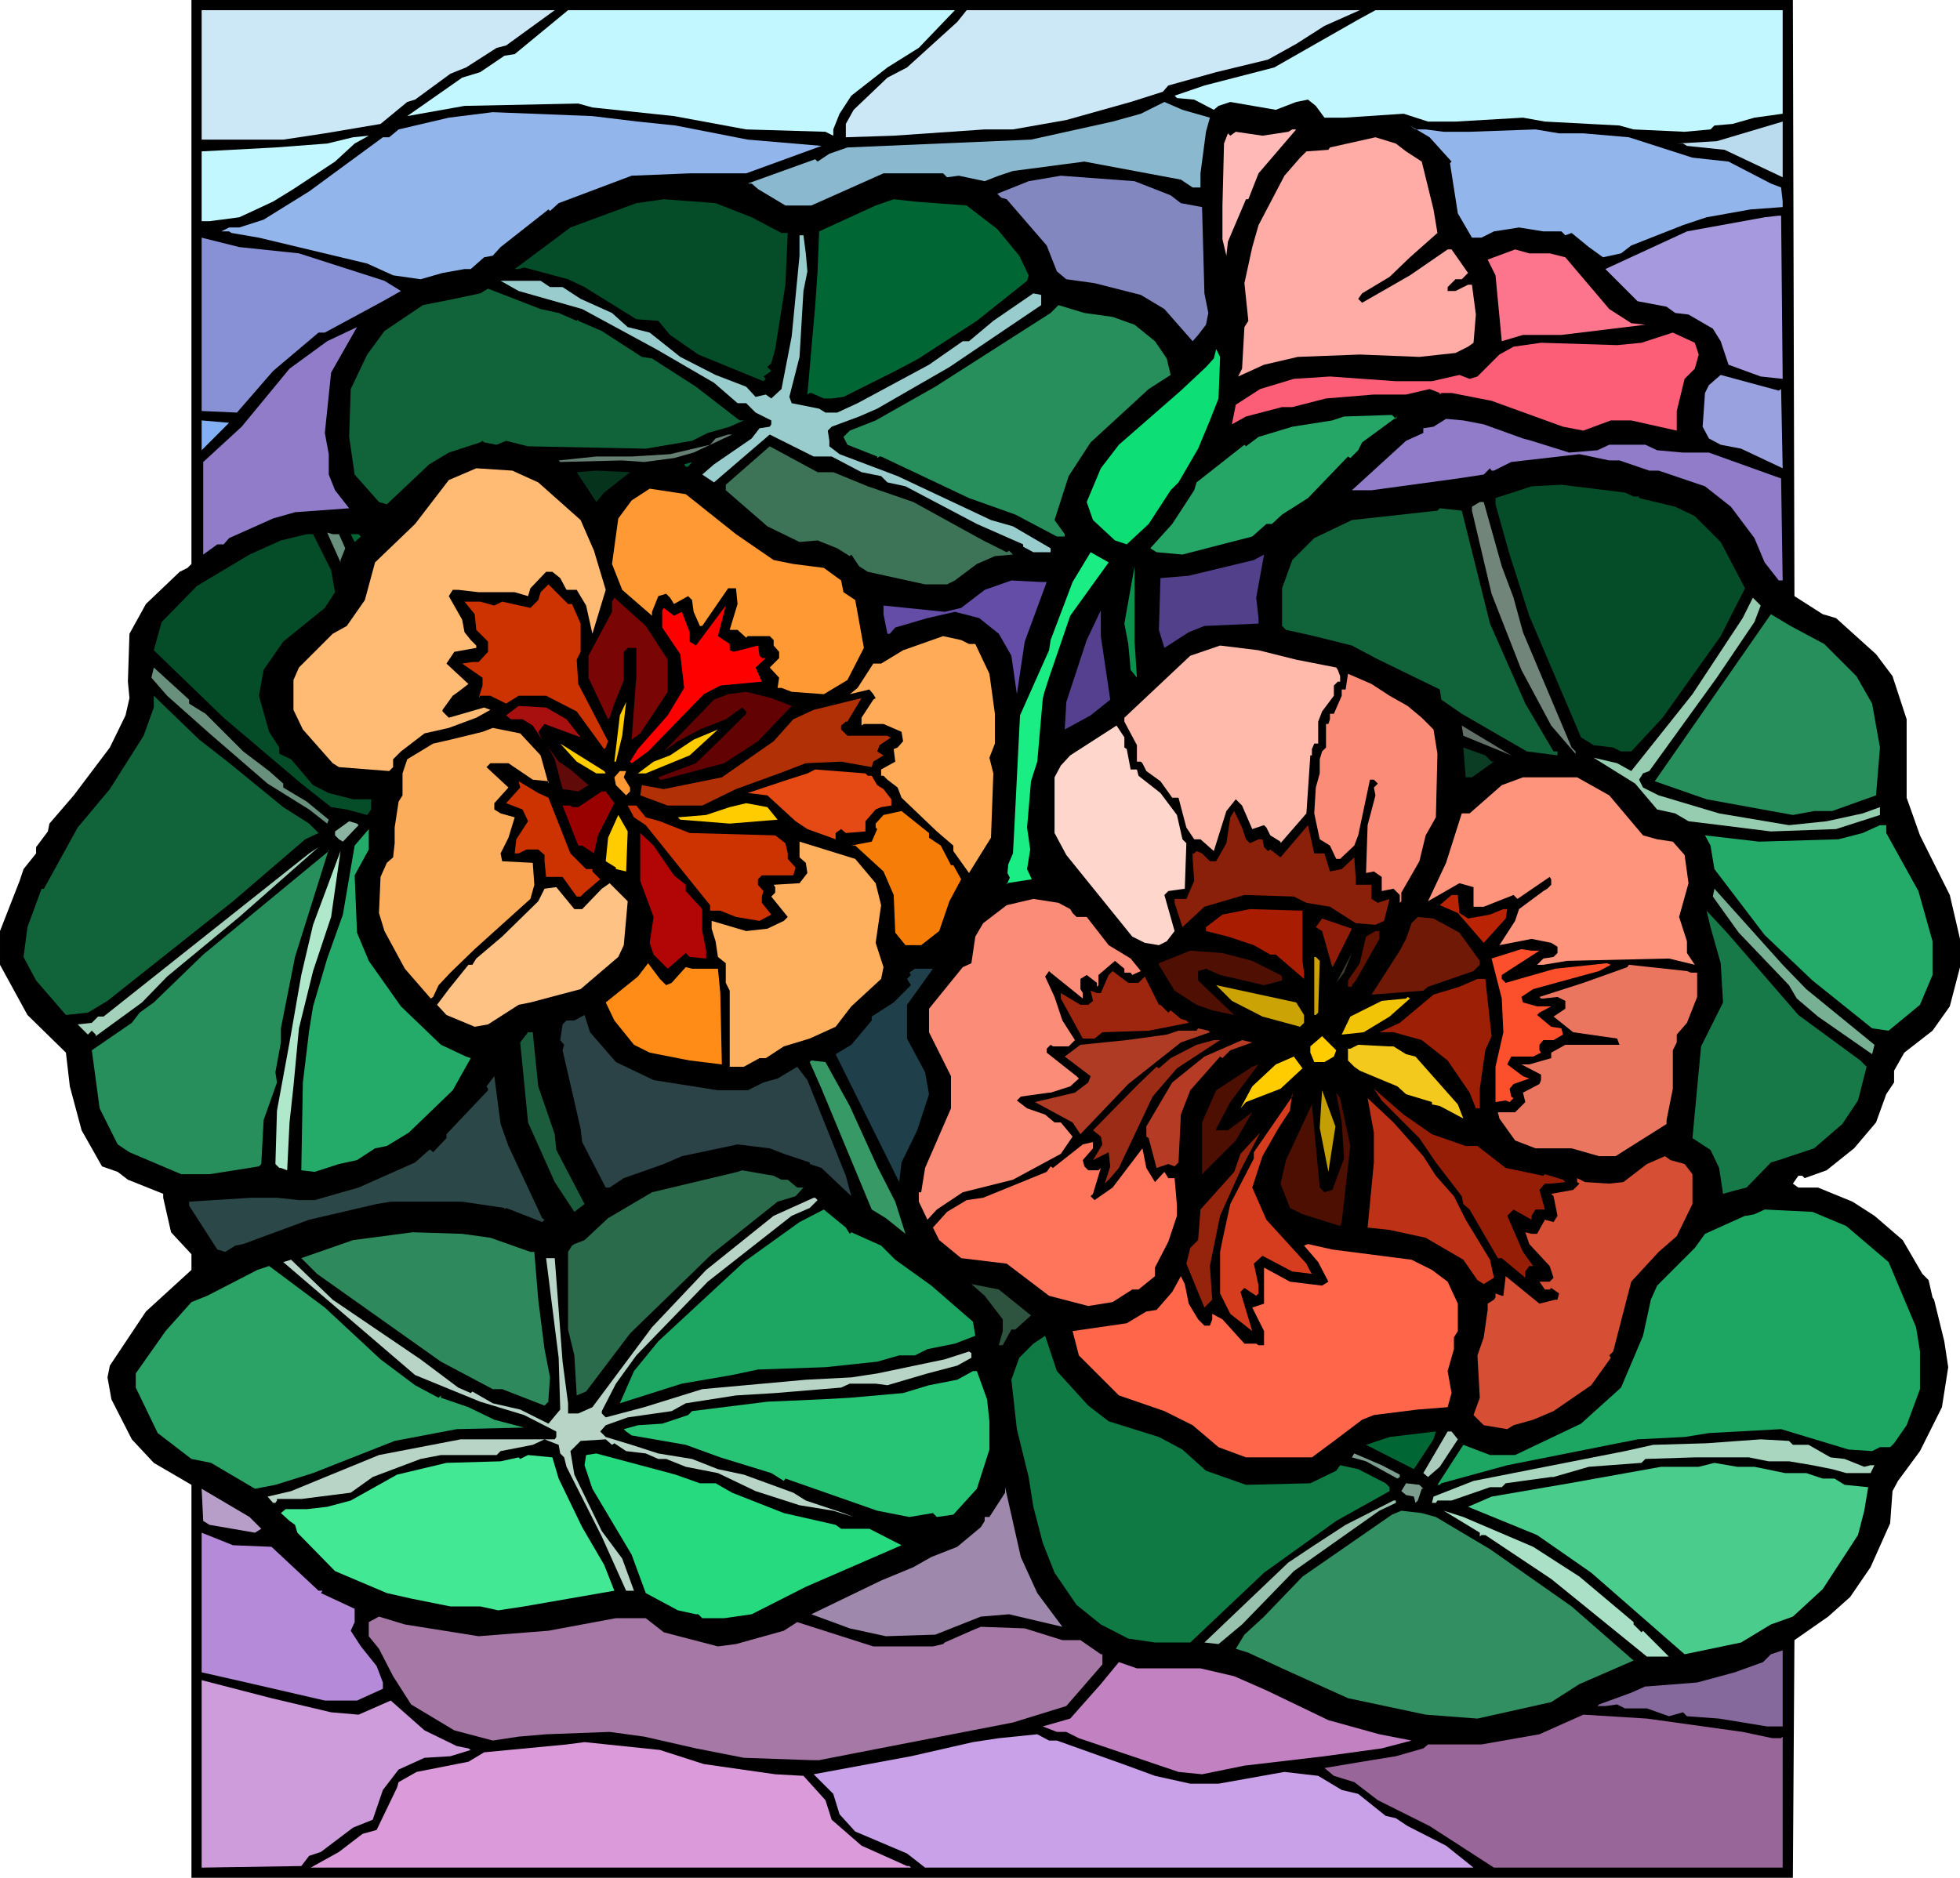 <svg xmlns="http://www.w3.org/2000/svg" fill-rule="evenodd" height="765.6" preserveAspectRatio="none" stroke-linecap="round" viewBox="0 0 2498 2394" width="8.322in"><style>.pen1{stroke:none}.brush2{fill:#cce8f7}.brush3{fill:#c2f7ff}.brush5{fill:#92b5eb}.brush10{fill:#054c28}.brush11{fill:#063}.brush16{fill:#11633a}.brush17{fill:#268f5c}.brush18{fill:#917cc9}.brush28{fill:#f93}.brush30{fill:#698f7d}.brush31{fill:#19ed84}.brush35{fill:#c30}.brush42{fill:#fa8c78}.brush45{fill:#fc0}.brush74{fill:#cca305}.brush88{fill:#4c0f02}.brush109{fill:#7d9e8f}</style><path class="pen1" style="fill:#000" d="m2287 760 36 23 17 5 51 46 21 28 18 55v100l17 48 38 76 13 56v36l-13 50-22 31-36 28-13 23v15l-10 15-13 36-28 33-35 28-28 10-3-3h-5l-7 10 7 5h25l44 18 28 18 36 31 25 43 8 8 5 22 2 3 13 53 5 33-8 51-28 56-28 38-7 13-3 41-25 56-26 38-28 25-43 30-2 303H244v-501l-48-28-28-30-26-51-5-28 3-15 46-69 58-53v-20l-26-28-10-44v-5l-45-18-13-10-20-7-26-46-15-56-5-43-49-48-35-64v-43l25-64 5-15 16-20v-8l15-20 2-10 31-36 46-61 20-41 5-22-2-21 2-61 21-38 43-41 10-5 5-5V0h2041l2 760z"/><path class="pen1 brush2" d="m645 58-12 3-39 25-20 8-45 33-10 3-34 28-71 12-53 8H257V13h450l-62 45z"/><path class="pen1 brush3" d="m1171 61-40 25-46 36-15 23-8 20v8l-10-5-101-3-92-17-104-11-18-5-145 3-73 13 70-49 23-7 31-21 13-2 68-56h493l-46 48z"/><path class="pen1 brush2" d="m1688 33-36 23-36 20-66 16-61 17-7 8-41 13-82 23-68 12h-36l-116 8-61 2v-17l10-18 43-41 25-13 64-58 12-15h501l-45 20z"/><path class="pen1 brush3" d="m2272 145-36 5-28 8-23 2-5 5-33 3-65-3-18-5-95-5-28-5-86 5h-35l-31-10-76 5h-25l-11-15-10-8-15 3-26 10-58-10-15 5-6 5-25-13-22-2-3-3 38-13 89-23 107-61 22-12h519v132z"/><path class="pen1" style="fill:#8ab8cf" d="m1542 150-5 18-7 53v18h-10l-15-10-123-23-91 12-18 6-18 7-33-7-15 2-5-5h-76l-92 41h-33l-35-21-8-7h-5l86-31 3 3 15-10 23-8 234-10 104-23 36-10 30-15 23 10 35 10z"/><path class="pen1 brush5" d="m813 155 48 5 92 18 94 8-96 35h-72l-74 3-93 35-11 10-2-2-61 48-10 11-11 2-17 15h-8l-28 5-28 8-35-5-33-15-138-33-35-6-3-2h-10l10-5h13l31-10 58-36 94-69h8l12-10 64-15 56-7 127 5 58 7z"/><path class="pen1" style="fill:#badbed" d="m2198 191-48-5-5-3h-8l51-3 84-25v71l-74-35z"/><path class="pen1 brush5" d="m1817 165 23 3h33l84-3 30 5h31l58 5 81 26 46 5 54 28 13 5 2 18v7l-41 3-56 10-30 10-66 26-13 10-23 5-18-13-22-18-8 3-5-5h-23l-31-5-32 5-16 8h-12l-18-31-10-64 2-2-28-31-25-15 7 5h13z"/><path class="pen1" style="fill:#ffbab8" d="m1604 221-13 33h-3l-23 54-2 18-5-21v-43l2-79 5-13 3 3 7-5 34 5 33-5 5-3h5l-48 56z"/><path class="pen1 brush3" d="m427 206-53 35-26 16-43 20-38 5h-10v-89l94-5 66-5 33-8 20-2-18 10-25 23z"/><path class="pen1" style="fill:#ffaba6" d="m1792 193 20 13 15 61 5 30-35 31-26 25-35 21-5 7 5 5 61-35 48-33h5l21 30-8 8h-8l-10 10v5h10l16-8h5l5 38-3 36-7 5-16 8-46 5-76-3-79 3-43 10-33 15 5-10 3-53 5-8-5-48 10-46 8-28 33-63 20-23 8-8 28-2 2-3 58-13 26 8 13 10z"/><path class="pen1" style="fill:#8287bf" d="m1492 249 13 10 27 5 3 110 5 25-3 15-10 13-7 8-36-41-30-18-59-15-36-5-12-10-13-33-51-59-7-2-5-5 40-16 41-7 94 7 46 18z"/><path class="pen1 brush10" d="m958 277 38 20h8l-3 66-13 82-5 18-5 5 5 5-10 7 3 3-3 3-83-34-36-25-15-18-28-2-66-41-21-10-56-15-7 2h-5l71-53 84-31 35-5 66 5 46 18z"/><path class="pen1 brush11" d="m1232 262 39 30 28 34 12 25-2 7-64 51-71 46-3 2-30 16-66 33-15 2h-10l-16-7h-2l-3 2 10-114 3-43 2-51 72-33 23-8 27 3 66 5z"/><path class="pen1" style="fill:#a699de" d="m2272 483-28-3-41-15-10-30-10-16-31-18-17-2-11-8-37-7-41-41 104-48 99-18 18-2h3l2 208z"/><path class="pen1" style="fill:#9cc" d="m1027 323 2 23-5 25-5 84-13 51 3 8 35 7 8 5h15l26-12 91-49 43-30h8l31-26 51-35 10 2v13l-117 79-92 53-23 10-35 13-5 5 2 13v7l13 10 74 28 119 56 28 8 48 28v5h-22l-13-7v-3l-59-26-91-48-23-5-8-8-25-5-38-20h-23l-56-28-71 61-15-10 15-13 48-33 10-13 13-2 2-3v-5l-20-10-12-12h-11l-30-26-74-43-94-51-81-23-23-13h51l12 8h16l23 15 40 18 20 18 28 7 39 31 45 23 39 15 12 13 13-3 7 5 13-12 13-67 10-103v-26h5l3 23z"/><path class="pen1" style="fill:#8991d6" d="m381 323 109 35 21 13-23 13-74 40h-8l-58 49-46 53-45-2V303l48 12 76 8z"/><path class="pen1" style="fill:#fc758c" d="m1975 323 20 5 56 66 28 18 18 2-107 13h-49l-27 8-8-84-10-20 35-13 18 5h26z"/><path class="pen1 brush16" d="m712 399 23 10 2-2v2l30 13 51 33 13 2 56 36 53 41 3 2h5l-18 8-28 8-20 10-59 10-150-3-28-7-12 5-16-3-2-2-3 2-40 13-25 15-54 51-10-3-31-35-7-48 2-61 21-44 22-30 49-33 40-8 33-7 10-6 67 26 23 5z"/><path class="pen1 brush17" d="m1418 404 28 10 26 21 15 22 5 21-28 18-74 68-28 43-18 56 13 18v3h-10l-53-28-59-21-112-53h-2l-3 2v-2l-38-15-5-10 8-8 33-13 76-43 147-94 10-10 33 10 36 5z"/><path class="pen1 brush18" d="m414 552 5 27v26l8 20 18 23-69 5-28 8-56 25-7 8h-8l-18 13V589l49-45 61-74 48-35 38-18-33 58-8 77z"/><path class="pen1" style="fill:#fc5e77" d="m2165 452-5 18-13 13-10 41v25l-58-13h-26l-35 13-26-5-91-33-51-10h-13l-2 2v-2l-13-5-30 7h-41l-61 5-43 11h-13l-46 12-18 10 5-25 31-20 43-13 46-3 84 6h46l35-8 13 5 10-3 28-28 18-10 35-5 97 3 31-3 40-13 28 13 5 15z"/><path class="pen1" style="fill:#0dde75" d="m1553 508-11 28-15 36-25 43-10 10-28 43-28 26-15-5-28-26-8-23 18-43 23-30 79-69 32-30 10-11 3-12 5 10-2 53z"/><path class="pen1" style="fill:#99a1de" d="m2270 496 2 101-53-25-26-5-15-8-8-15 3-43 5-10 15-13 74 20 3-2z"/><path class="pen1" style="fill:#26a666" d="m1781 531-45 33-5 10-10 10-3-2-51 53-33 21-13 12h-7l-18 16-89 23-33-3-8-5 28-31 28-43 3-10 61-48 2 2 16-12 43-13 51-8 15-5 61-2 5 5 2-3z"/><path class="pen1 brush18" d="m1891 541 50 18 11 3 48 15 36-3 15-7h46l15 7 33 3h33l92 33 2 130h-5l-18-23-13-31-30-40-33-26-59-20h-12l-38-13h-13l-38-8-87 10-22 11h-3l-2-3-8 8-33 5-110 15h-25l69-63 22-10v-6l13-2 16-10 22 2 26 5z"/><path class="pen1" style="fill:#82b0f2" d="M257 574v-38l35 3-35 35z"/><path class="pen1" style="fill:#657f72" d="m884 577-25 7-38 5-28-2-79 2-2-2 48-5h45l49-3 51-12 7-8 16-5h5l-49 23z"/><path class="pen1" style="fill:#3d7357" d="m1062 602 44 18 58 20 89 49 30 15 3-2 5 5-23 2-23 10-28 21-10 5h-28l-73-16-11-7-10-15-2 2-16-10-25-10-23 2-41-20-53-46v-7l56-49 61 33h20z"/><path class="pen1 brush11" d="m874 595-2-3 10-3-5 6h-3z"/><path class="pen1" style="fill:#ffba73" d="m686 615 54 48 17 39 15 50-17 56-8-36-12-20h-13l-8-15-10-8h-8l-20 21-3 10-17-5h-46l-26-3h-7l-5 8 17 30 3 16 8 10 7 7v3l-28 5-10 15 28 26-13 10-7 5-13 18v2l8 8 45-13 8 3-18 10-35 13-31 7-30 23-10 10v10l-5 5-64-5-8-5-38-43-12-25v-38l7-16 43-43 18-10 23-33 13-48 51-49 43-56 35-15 46 3 33 15z"/><path class="pen1" style="fill:#05331c" d="m770 628-10 12-25-38 25-2 43 2-33 26z"/><path class="pen1 brush10" d="M2082 633h7v2l46 11 25 12 33 33 31 59-31 61-74 104-40 43h-13l-10-5-25-3-16-10-66-155-25-78-18-64v-8l46-15 38-2 81 10 11 5z"/><path class="pen1 brush28" d="m938 681 48 33 25 5 39 5 22 16 3 15 15 10 11 61-21 41-30 18-41-3-13-5h-5l2-13-12-13 12-12v-8l-7-8v-7l-5-5h-28l-2 2-11-10h-10l10-33-2-20h-10l-33 48h-3l-8-18-2-15-5-5-18 10-5-8-5-5-10 3-8 20v5l-38-33-13-33 8-58 17-23 23-15 46 7 64 51z"/><path class="pen1" style="fill:#71857b" d="m1914 722 15 40 12 44 62 147 5 5v3l-31-36-38-71-38-97-25-106v-5l10-6h5l23 82z"/><path class="pen1 brush16" d="m1899 795 45 102 36 61h5v5l-39-5-83-48-26-18-2-13-82-40-30-16-48-12-36-8-5-5v-48l13-36 28-28 48-23 109-12 3-3 28 3 36 144z"/><path class="pen1 brush30" d="m432 681 8 18-6 15v3l-17-38 7 2h8z"/><path class="pen1 brush10" d="m422 727 5 28-13 20-53 43-25 36-6 33 13 46 13 20v8l15 7 28 33 20 10 31 8h23v13l-5 7-26-7-20-3-38-30-99-84-89-86 10-36 5-5 40-41 67-40 40-18 33-8h8l23 46z"/><path class="pen1 brush11" d="m460 684-8 7-5-10h10l3 3z"/><path class="pen1 brush31" d="m1364 785-27 79-10 31 12-79 28-74 23-38 23 13-49 68z"/><path class="pen1" style="fill:#52408a" d="M1604 788v7l-69 3-20 8-31 20-7-23 2-66 36-3 83-20 13-7-10 55 3 26z"/><path class="pen1" style="fill:#0c914f" d="m1446 818 3 46-8-10-3-33-5-26 8-45 5-28v96z"/><path class="pen1" style="fill:#644da6" d="m1334 742-28 76-10 67-7-49-16-28-25-20-31-8-35 8-41 12-7 8h-3l-5-25v-11l78 8 21-5 30-23 34-12 38 2h7z"/><path class="pen1 brush35" d="m729 770 11 25v36l-5 10 2 31 38 73-3 8-2 2-35-48-39-20h-35l-16 10-20-10h-13l-2 3 5-16v-10l-26-18 13-2h8l12-13v-13l-15-15-2-20-13-16h20l18 5 10-5 36 8 10-10 3-10 10-10 25 25h5z"/><path class="pen1" style="fill:#7a0505" d="M851 841v41l-35 53-11 8 6-81v-36h-11l-5 5v36l-12 30-6 18-2 2-25-53v-28l30-56v-13l3-5 40 36 28 43z"/><path class="pen1" style="fill:#96ccb0" d="m2236 793-48 71-86 119-8 3-5 8 5 10 20 10 77 23 89 15 48-5 46-10 22-8v10l-56 18-83 3-64-8-41-5-17-10-23-5-28-33-53-33 30 7 18 10 78-98 64-97 13-26 10 10-8 21z"/><path class="pen1" style="fill:red" d="M930 821v8l5 2 31-8 2 13 3 3h5l-13 12 8 18-53 5-21 11-71 73-18 13-3 2-2-2 10-16 38-43 21-35-5-43-23-34v-22l2-3 13 10 10-5 10 26v12l8 5 38-51-10 39 15 10z"/><path class="pen1" style="fill:#54408f" d="m1415 892-25 20-33 18 2-35 26-79 18-38v33l12 81z"/><path class="pen1 brush17" d="m2325 821 41 41 20 35 10 56-5 61-56 20h-23l-27 5-110-20-66-23 148-213 25 15 43 23z"/><path class="pen1" style="fill:#ffab57" d="M1235 821h8l18 38 7 51v38l-7 18 5 20-3 82-28 45-20-28v-7l-21-18-45-43-5-13-13-10-5-5h-3v-8l18-10-2-16 5-2 7-8-2-12-23-10h-25l-3 2v-10l15-23 3-2-3-5-5-6-25 6 10-8 20-31h10l28-17 51-18 23 5 10 5z"/><path class="pen1" style="fill:#ffbaab" d="m1652 841 51 10 2 3 3 8v7h-3l-5 5v13l-15 20-5 13v28h-5l-3 7v8h-2l-5 74-33 38v-2l-13-8-5-10-3-3-15 5-13-30-8-8-12 15-16 51-17-15h-8l-10-15-10-38h-8l-15-21-18-13-5-10-2-2h-5v-21l-16-30v-5l84-79 38-13 49 6 48 12z"/><path class="pen1 brush30" d="m241 897 8 5 13 8 15 15 33 33 33 25 18 16v5l30 18 28 23-2 5-23-18-53-33-74-64-54-48-20-23 3-13 45 41v5z"/><path class="pen1 brush42" d="m1771 887 23 13 18 15 15 15 5 31-2 81-13 23-8 33-23 40v11l-2 2v-10l-8-8-15 3v-18l-10-7-10 2 2-61 10-38-2-10 5-5-5-5h-5l-15 71-5 13-18 17h-5l-8-17-13-8-7-33 2-33 5-18v-18l3-10 5-5v-30h3l2-6v-7h5l10-23v-8h5l3-20 30 13 23 15z"/><path class="pen1" style="fill:#630202" d="m1009 900-43 45-43 28-79 21h-3l-2-3 48-18 31-30 33-33v-3l-5-5-21 15-33 13-28 15-18 13 64-66 18-7 23-3 32 8 26 10z"/><path class="pen1 brush16" d="m290 971 71 58 33 21 12 12-17 8-92 79-160 127-25 15-28 3-38-44-16-30 5-38 18-49h3l43-78 41-49 43-68 13-36v-15l58 56 36 28z"/><path class="pen1" style="fill:#b23005" d="m1078 920-6 5v5l8 8h51l3 2h2l-15 10-3 8 8 5-13 8-2 7-39-7-45 2-34 13-55 20-43 21h-44l-35-13 2-13 28 5 74-15 66-46 25-28 26-12 61-15-18 30h-2z"/><path class="pen1 brush45" d="M785 971h-2l7-59 8-17-5 43-8 33z"/><path class="pen1" style="fill:#a80f0f" d="m722 917 18 23-46-17-8 10 5 10-12-18-13-8h-15l-6-5 16-12 35 2 26 15z"/><path class="pen1" style="fill:#ffd6cc" d="m1433 953 3 2 5 26h8l2 8 28 22 21 28 7 31 5 5-2 58-21 3-5 5 13 46-10 13-10 5-18-3-16-8-84-104-15-28v-71l8-15 12-13 59-38 10 15v13z"/><path class="pen1" style="fill:#637068" d="m1865 938-2-13 63 38-61-25z"/><path class="pen1" style="fill:#fcad5b" d="m689 963 10 36v-3l-20-2-31-21h-23l-5 5 28 26-18 20v8l8 5 18 5-8 26-10 20 2 10 39 2 2 28-5 18-20 18-51 46-31 30-15 16-7 15-3 2-33-38-26-48-7-23 2-46 8-18 8-7 2-18v-20l5-33 5-8v-28l6-18 33-20 22-5 41-10 13-5 35 7 26 28z"/><path class="pen1 brush45" d="M823 986h-10l20-15 21-8 30-20 31-13-36 33-56 23zm-51 0h-12l-25-15-21-23 56 35 2 3z"/><path class="pen1 brush31" d="m1329 891-7 80-8 25-5 59 4 28-4 25 6 13-32 5v2l4-9-3-6 1-11 6-14 2-37 7-139 37-83-2 33-6 29z"/><path class="pen1" style="fill:#610a0a" d="m727 981 23 20-13 8-20-3-10-38-8-15 13 18 15 10z"/><path class="pen1" style="fill:#0a3d23" d="M1901 971h3l-28 20h-8l-3-38 28 10 8 8z"/><path class="pen1" style="fill:#e54914" d="M1106 989h5l7 12 8 5 10 13v8l-13 2-7 3-13 15v13l-25 2-6-5-7 5v8l-36-13-15-10-36-33-25-3 51-17 25-8 10-5 64 5 3 3z"/><path class="pen1 brush28" d="m795 991 8 13v5l-5 5-13-13-2-10 7-8h8l-3 8z"/><path class="pen1" style="fill:#ff947d" d="m2051 1014 43 51 18 5 20 3 15 17 5 36-12 43 10 31v15l10 15-33-8-130 3-30 5h-8l8-8 13-2 5-5v-8l-8-5-25-5-41 8 20-31 5-15 31-23 5-3 5-5v-7l-2-3-41 28-5-5-38 15h-13v-25l-18-5-40 23 23-49 20-63h10l41-36 27-10h69l41 23z"/><path class="pen1 brush35" d="m699 1017 28 71 20 20h8v3l10 10-20 17-5 5h-5l-18-25h-21l-2-20v-8l-8-7h-15l-10 5h-5l2-18 15-23-7-15-21-8 18-20-2-8 25 15 13 6z"/><path class="pen1" style="fill:#900" d="m783 1024-21 41-5 23-15-10h-5l-20-51h10l2 2h8l30-20h5l11 15z"/><path class="pen1 brush45" d="m991 1045-61 5-63-5-3-3 36-3 30-10 21-5 27 5 13 16z"/><path class="pen1 brush35" d="m823 1042 18 5 38 15 109 3 13 10 3 13v7l10 11-3 10h-40l-5 5v7l7 8-2 7v8l12 15-15 8-30-5-20-8h-13v-7l-21-26-61-76-15-10-8-15h11l12 15z"/><path class="pen1" style="fill:#f57d08" d="m1184 1068 15 10 13 25h3l10 18-15 28-13 38-23 18h-20l-13-16-2-48-13-30-36-33h-5l26-5 7-16-2-2v-5l10-11 23-5 35 28v6z"/><path class="pen1" style="fill:#8a1f0a" d="m1588 1070 5 5 11-5h5l2 10 5 5 3-2 13 10 35-41 8 36h13l7 23 15-3 16-15 2 28v7h20v18l8 5 15-5-7 28-11 5-25-2-33-21-30-5-16-8-63-2-51 15-28 26-10-31v-5h15l10-23-2-28v-7h2l3-3 7 3 10 10h8l13-23 5-33 5-8 10 21 5 15z"/><path class="pen1 brush45" d="m798 1111-13-3v-2l-13-8 3-30 13-29 12 21-2 51z"/><path class="pen1" style="fill:#8cb5a1" d="m457 1052-20 21-5-3-5-5v-5l18-13 10 3 2 2z"/><path class="pen1" d="m2404 1062 41 74 18 64v43l-16 38-40 33-21-3-76-61-61-58-64-84-5-30-7-13 69 8 101-3 31-8 22-10h8v10zm-1952 54 3 73 15 36 41 58 51 49 32 15 6 2-23 41-56 54-28 17-15 3-23 15-23 5-31 10-17-2 2-112 8-66 5-31 18-61 20-56 15-88 18-21v26l-18 33z" style="fill:#24ab69"/><path class="pen1" style="fill:#b20505" d="m859 1116 15 12v8l21 23v28l5 25v10l-21-2-5-5-23 20-18-18-5-15 5-33-17-46v-61l17 16 26 38z"/><path class="pen1" style="fill:#ffb05e" d="m1116 1126 7 28-7 48 10 31-3 15-38 35-20 26-33 15-33 10-23 15h-8l-20 11h-18v-97l-5-10v-25l-10-8-3-20-5-16v-10l44 13 27-3 21-10 5-5-21-26 5-5v-7l-2-3 33-2 10-13-2-13-8-7v-20l71 22 26 31z"/><path class="pen1" style="fill:#a3d1ba" d="m213 1245-32 33-59 43v-2l-5-5-5 5-13-13 18-2 8-8h7l262-208 12-8-101 89-92 76z"/><path class="pen1 brush17" d="M358 1311v18l-7 38 2 13-17 48-3 56-3 3-63 10h-36l-66-28-15-10-23-46-10-74 51-35 10-13 18-13 63-61 160-132v-2l-43 137-18 91z"/><path class="pen1" style="fill:#b0e8cc" d="m411 1202-12 36-18 73-7 74-5 46-3 61-8-3h-2l-5-5 2-68 16-87 15-86 15-64 35-94-12 84-11 33z"/><path class="pen1" style="fill:#ffc285" d="m795 1205-7 15-48 41-64 17-15 3-39 25-17 3-36-15-12-13 15-20 25-31h5l5-8 33-28 46-45 8-16 15-2 23 28h10l25-26 10-7 23 23-5 56z"/><path class="pen1" style="fill:#78b094" d="m2302 1261 87 71-3 12-69-48-27-23-10-17-64-67-33-46 2-10 87 97 30 31z"/><path class="pen1" style="fill:#ba2405" d="m1860 1164 11 7 28-5 17-7h5l-2 12-28 31-33-38-23-10 15-13h8l2 23z"/><path class="pen1 brush42" d="m1364 1159 3 5 5 5h13l28 36 28 17 13 16-11 5-2-3h-8v-5l-12-10-21 18v13l-2 2v-5l-13-10-8 5v13l3 5v7l-41-33-2-2-5 7 12 26 10 30 16 25-8 8h-20l-3-2-5 5v5l38 30 3 3-11 10-25 8h-2l-36 5-5 5 13 10 23 8 12 10h8l15 18-15 22-61 33-64 16-33 22-12 13-11-23v-12h3l5-31 33-76v-41l-28-56v-30l43-53 11-5 5-34 10-17 30-23 34-8 32 5 15 8z"/><path class="pen1" style="fill:#a81c02" d="M1660 1200v25l2 15v8l-36-31h-7l-21-12-33-11-28-7v-5l21-16 35-7 67 2v39z"/><path class="pen1" style="fill:#177848" d="m2292 1294 79 58 8 8-11 43-20 30-36 31-45 15-10 3-31 32-12 3-18 5-5-33-11-23-23-15 11-117 28-56-3-50-13-46-5-21 26 28 91 105z"/><path class="pen1" style="fill:#701907" d="m1860 1189 26 36v5l-8 8-58 20-6 5-66 5 36-56 8-15 7-20 8-8 20 2 33 18z"/><path class="pen1" style="fill:#8f1c08" d="m1700 1230-2 3-13-46-8-5 8-11 38 13-23 46z"/><path class="pen1" style="fill:#611200" d="m1758 1197-30 53-5 6v2h-5v-8l15-22 8-34 12-7h5v10z"/><path class="pen1" style="fill:#fc4f2b" d="m1962 1212-48 31v5l5 5 63-18 66-7 5 2-15 8-84 23-15 10 2 7 18 5h18l-15 8-3 3 18 15 13 2 2 8-12 7h-13l-5 6v7l2 3-10 5h-28l-5 10 20 15 8 3-20 7-5 6 2 10 3 2-5 5-5-2-13 2v-45l10-44-2-43-13-51 38-12 13 2h10z"/><path class="pen1" style="fill:#4f0f02" d="m1596 1225 36 18 2 2v5l-23 6-56-13-18-8-10 3v12l46 44-28-6-20-7-28-18-20-33v-2l40-16 41 3 38 10z"/><path class="pen1" style="fill:#403b2e" d="m1703 1253 20-38-10 25-10 13z"/><path class="pen1 brush74" d="m1682 1225-2 66-3 3h-2v-74h2l5 5z"/><path class="pen1" style="fill:#ff8c17" d="m849 1256 7-3 18-20 8 2h33l3 31 2 91-41-5-51-10-20-10-25-31-11-23 41-33 13-17 15 20 8 8z"/><path class="pen1" style="fill:#eb765f" d="M2155 1240h8v31l-13 33-13 15v10l-5 10v49l-8 40v5l-65 41h-21l-35-10h-46l-26-10-20-28-2-8h22l13-13-3-12 21-11 2-5v-7l-25-13h10l28-8v-7l18-10h69l-3-8-56-8-25-20 15-10v-10l-10-5-18 2h-3l-2-2 56-18 56-20 2-3 74 8 5 2z"/><path class="pen1" style="fill:#1f404a" d="m1174 1256-18 25v43l23 43 5 28-15 46-20 41-3 25-81-163 20-12 26-31v-5l28-18 22-22-5-8 5-5-2-3 7-5h23l-15 21z"/><path class="pen1" style="fill:#9e260f" d="m1451 1253 8-8 18 36h2l10 10 3-3 13 11 7 2 3 3-51 10-59 2-10 8h-15l-28-51v-7l25 15h10l6-5-3-13 8 3h5l10-23 5-5 20 15h13z"/><path class="pen1" style="fill:#9c1f06" d="m1901 1321-8 18-7 49v25h-5l-8-20-28-41-33-26-36-10h-18l26-12 43-36 33-10 23-10h10l8 73z"/><path class="pen1 brush74" d="M1662 1294v10l-5 5-48-13-39-20-20-20 102 22 10 16z"/><path class="pen1" style="fill:#f2c407" d="m1771 1296-33 20-28 3 11-23 40-20 31-3 2-2 3 2-26 23z"/><path class="pen1" style="fill:#2b4247" d="m785 1354 48 23 82 13h38l20-10 18-5 25-15 13 17 49 122 7 26-38-36-15-5v-2l-33-11-18-7-41-5-71 15-23 10-51 18-18 12h-5l-30-58-2-17-23-100 2-7-5-6 3-20 5-5h10l13-7 7 22 33 38z"/><path class="pen1" style="fill:#b03b24" d="m1542 1316-37 13-67 53-61 64-10-15-48-26 51-12 17-13 3-8-33-25 20-15 59-6 51-7 15-5h23l2-3 13 3 2 2z"/><path class="pen1" style="fill:#1a5c3b" d="m686 1385 21 61 2 20 36 69-13 10-25-38-34-76-10-102 10-13h6l7 69z"/><path class="pen1 brush45" d="m1700 1347-12 7h-13l-5-12v-8l15-13 18 18-3 8z"/><path class="pen1" style="fill:#9c2c15" d="m1500 1362-31 36-43 91-11 13-7 7 7-22-2-18-20 10 12-20-2-10-10-8 58-59 23-22 3 2 15-13 33-17 22-6h8l-55 36z"/><path class="pen1" style="fill:#b53b24" d="m1568 1339-10 10-3-2-38 43-12 31-3 61-5 5-8-3-15 5-10-38-3-2v-13l33-56 41-33 48-21 13 3-28 10z"/><path class="pen1" style="fill:#f2c91c" d="m1776 1334 16 10 12 3 54 61 7 18-30-16-10-2v-3l-33-10-11-10-48-20-7-5-8-8v-15h3l10-5 38 2h7z"/><path class="pen1 brush45" d="m1632 1388-44 17-7 8 15-28 30-28 23-10 11 15-28 26z"/><path class="pen1" style="fill:#369966" d="m1083 1410 35 77 23 45 13 41-25-20-18-11-64-154-15-34 2-2 18 2 31 56z"/><path class="pen1 brush88" d="M1550 1439v2h15l31-23-21 36-43 43v-66l18-41 46-30 8-3-36 48-18 34z"/><path class="pen1" style="fill:#2b4747" d="m648 1461 43 92 3 2-3 3-46-18-2 2v-2l-54-8h-91l-18 3-86 20-84 31-10 2-13 8-10-3-36-56v-5l79-5h33l28 3h20l56-16 72-32 18-16h2l3 3 17-18v-5l53-56v-2l-2-3 10-13 8 61 10 28z"/><path class="pen1" style="fill:#961e07" d="m1825 1446 43 15h15l36 28 48 10 2-2 23 7 3 3-18 2h-8l-7 8 7 25h-12l-5 8v5l-23-13-8 8 20 46 13 18h-5l-5 7v8l-30-25h-5l-36-62-8-7-2-10-33-43-21-31-10-10-38-38-10-15 38 33 36 25z"/><path class="pen1" style="fill:#c49e05" d="m1682 1438 3-48 17 46-9 58-11-56z"/><path class="pen1" style="fill:#d63d1e" d="m1629 1439-20 35-13 40 18 41 51 56 5 10 2 3-25-3-38-20-11 10 6 28v10l-3 3-15-10-5 5 15 50-28-22-13-26v-53l3-15 10-46 30-58v-8l49-71v-5l-3 23-15 23z"/><path class="pen1 brush88" d="m1715 1433 6 28-11 97-2 5-48-15-16-8-12-31 7-30 33-71 10 106 6 6 10-3 15-40-3-46-7-38 5 7 7 33z"/><path class="pen1" style="fill:#bd3117" d="m1792 1449 22 25 16 25 23 26 15 30 31 51 5 23-13 8-8-5-18-26-48-28-46-10-28-3 8-83v-38l-8-44 33 31 16 18z"/><path class="pen1" style="fill:#96230c" d="m1555 1550-13 64 3 43-10 10-23-56 5-20 10-10 3-39 43-48 8-23 25-27-25 48-26 58z"/><path class="pen1" style="fill:#ff755c" d="m1380 1479 2 8 5 5h13l3-3-10 33-3 3 5 5 23-16 38-50 5 25 11 18 12-13 5 8h8l3 35v13l-11 33-17 33v11l-21 17h-8l-25 16-31 5-50-13-54-41-58-7-28-23-8-16 18-20 25-15 21-3 81-33 5-7 3 2 38-30 13-3v8l-13 15z"/><path class="pen1" style="fill:#d64f35" d="m2147 1484 10 13v38l-20 41-23 20-35 38-23 89-5 5 2 3-25 35-48 33-26 11-25 7-8 5-30-5-13-13 8-22-3-54 8-23 5-35v-8l8-5 2-3v-5l8 3h2l3-25 43 35 20-5h3l2-8-10-7-2 2h-6l-7-10h13l5-5-5-15-26-28-5-15 8 2h7l10-18 11 3 5-8-5-25-3-3 28-5 8-8-3-2v-5l10 5 31 2 18-2 30-23 23-10 7 5 18 5z"/><path class="pen1" style="fill:#296b4a" d="M996 1504h8l12 10h8l-10 11-23 7-84 67-104 101-56 74-12 5-3-51-8-33v-99l5-8 3-2 13-5 30-28 56-33 109-26 6-2 40 7 10 5z"/><path class="pen1" style="fill:#b8d4c7" d="m1042 1530-10 10-23 10-107 84-91 94-26 36-18 35v3l5 5 49-13 74-23 132-12 58-3 33-5 86-18 31-10 3 2v6l-18 10-38 10-51 15-15-2h-33l-11 5-84 7-50 3-64 10-18 10-56 8-28 10-7 8 7 7 33 10 34 11 43 7 33 13 33 7 63 23 16 10 48 16 13 5-26-8-43-7-56-18-48-23-41-8-25-10h-10l-16-7-25-3-15-10-3 2-8-7-32 2-13 13 5 30 35 72 26 35 15 41h-10l-31-69-45-89-3-12-5-5-2-11-18-7-15 7-41 8-5 5h-71l-26 5-61 23-28 20-63 8h-31v2l-2 3h-3l-7-8 30-7 51-21 61-25 104-20h120l2-3v-7l-41-21-56-17-83-34-168-144 10-3 53 51 112 76 48 36 16 7 2-2 26 15 35 8 36 18 15-18-2-66-16-127h11l10 132 7 53v13h13l18-8 76-102 69-73 86-69 51-23h2l3 3z"/><path class="pen1" d="m1083 1573 2-2 38 17 18 18 46 33 53 46 3 18-26 10-35 7-16 8h-20l-28 8-66 7-86 3-33 7-64 11-79 25 18-41 31-38 109-101 71-51 31-16 28 23 5 8zm1270-10 54 46 35 83 5 31v48l-17 46-16 23-5 5h-13l-10 5-30-2-86-26-92 5-31 5-60 3-166 33-84 23-2 2h-3l33-51 34 13h32l84-40 51-46 28-66 10-46 8-18 48-48 13-18 51-23h2l10-2 13-6 61 3 43 18z" style="fill:#1ca661"/><path class="pen1" style="fill:#2e8a5c" d="m625 1578 51 18h5l5 61 8 63 7 36-2 28v3l-5 5-54-21h-12l-66-35-158-112-20-20 66-23 76-10 63 2 36 5z"/><path class="pen1" style="fill:#ff664a" d="m1799 1606 26 13 20 15 13 28v35l-5 8v15l-8 28 5 28-5 18-38 3-56 7-15 6-33 25-31 23h-84l-35-13-33-28-36-18-58-20-51-51-8-31 69-10 25-15 13-2 20-23 11-20 5 10 5 25 12 20 8 8h7l3-8v-7l13 7 28 31h15l3 2h7v-18l-15-30 15-5v-46l33 18 41 5 8-5-13-25-18-21 5-2 31 7 101 13z"/><path class="pen1" style="fill:#2ba366" d="m485 1733 44 33 30 16 3-3v3l35 12 33 16 38 10-86 2-79 15-104 41-48 15-26 5-56-33-25-5-43-33-28-58v-18l38-54 33-37 20-8 64-33 15-5 71 53 71 66z"/><path class="pen1" style="fill:#2e5440" d="m1314 1677-20 18h-5l-11 20h-5l5-18v-15l-23-30-17-15 35 7 41 33z"/><path class="pen1" style="fill:#0f7a44" d="m1387 1792 26 20 64 20 30 16 30 27 51 18 82-2 33-16 5-7 23 5 35 18 5 5v5l-68 38-92 66-94 89h-45l-34-5-35-18-31-25-28-41-15-38-12-46-6-38-15-61-7-63 10-28 18-18 15-10 15 45 40 44z"/><path class="pen1" style="fill:#28c475" d="m1258 1784 3 28v36l-16 50-30 33-21 3-5-5-30 5-41-8-117-41-2 3-16-10-65-20-44-16-69-12-7-5-3-3 18-5 31-2 33-11 5-5 96-12 69-3 36-2 68-6 33-10 36-7 20-11h5l13 36z"/><path class="pen1 brush11" d="m1802 1873-61-31 30-10 59-7-3 10-25 38z"/><path class="pen1" style="fill:#abccbd" d="m1858 1835-23 35-15 13-6-5 31-53h5l8 10z"/><path class="pen1" style="fill:#a8d6bf" d="M2285 1842h20l28 16 18 2 25 10 8-2h5l-5 10h-31l-18-5-25-5-30-5h-26l-25-5h-69l-63 2-5 5-67 5-45 13h-3l-58 8-5 5h-15l-49 17h-18l-2 3h-5l2-8 51-20 193-38 36-8 68-2 69-5 36 2 5 5z"/><path class="pen1" style="fill:#26db7f" d="M892 1891h20l21 12 66 26 66 15 7 5h36l41 21-122 53-69 35-35 5h-28l-5-5h-3l-23-5-41-22-18-49-50-84-10-30 2-13 13-2 101 27 31 11z"/><path class="pen1 brush109" d="M1784 1880v3l-3 2-40-22-18-5 3-5 35 15 23 12z"/><path class="pen1" style="fill:#42e894" d="m712 1885 30 62 28 48 13 33-115 20-33 5-23-5h-38l-50-10-31-7-66-28-48-49-3-10-7-5-11-10 6-5h27l26-3 30-8 59-33 63-15 69-2 23-5 2 2 10-5 31 3 8 27z"/><path class="pen1" style="fill:#4acc8c" d="m2236 1870 39 8h27l21 7h15l13 8 30 3-5 30-8 31-45 69-38 35-28 10-38 23-72 15-119-104-69-48-88-36 30-13 99-17 117-21h48l20-5 29 5h22z"/><path class="pen1 brush109" d="M1814 1898h-2l-5 15-3 3-2-8-10-2-6-5 6-10 17 2 5 5z"/><path class="pen1" style="fill:#9e89ad" d="m1322 2031 32 43-68-16-36 3-58 23-63 2-46-10-49-18 89-43 41-17 23-13 33-13 30-25 5-8v-5h6l20-31v-7l20 89 21 46z"/><path class="pen1" style="fill:#b79ec9" d="m333 1949-8 5-58-10-8-5-2-41 61 36 15 15z"/><path class="pen1" style="fill:#99c2ae" d="m1779 1916-21 10-109 77-66 68-30 25-18-2 107-102 33-22 40-26 61-31h3v3z"/><path class="pen1" style="fill:#318f61" d="m1830 1934 69 41 104 73 79 69-69 30-36 23-94 21-66-5-99-21-84-38-43-20-16-5 11-18 25-23 49-51 114-79 12-5 26 3 18 5z"/><path class="pen1" style="fill:#aae0c6" d="m1954 1972 59 38 69 58v3l10 10 2-2 33 33h-28l-122-99-84-56h-5l-2 2v-5l-46-28 25 8 89 38z"/><path class="pen1" style="fill:#b58ad9" d="m346 1972 60 56h5l-2 3 43 20v17l-5 11 13 20 20 25 8 21v8l-33 15h-41l-91-21-66-15v-178l40 16 49 2z"/><path class="pen1" style="fill:#a678a6" d="m610 2086 89-7 86-16h38l23 18 69 18 23-3 61-17 17-11 97 31h76l13-3 2-2 34-15 12-5 56 2 48 15h23l26 18h2v13l-46 53-68 21-206 40-41 8h-10l-86-3-61-12-66-15-44-6-81 3-35 3-33 5-49-13-55-33-23-36-18-35-13-16v-18l13-7 33 10 94 15z"/><path class="pen1" style="fill:#85699c" d="m2252 2201-61-10-41-3-5-5-18 5-28-10h-28l-10-5-15 2h-10l2-2 41-15 18-8h2l64-5 48-13 36-13 10-10 15-5v97h-20z"/><path class="pen1" style="fill:#c282c2" d="M1500 2127h30l43 10 41 18 79 38 65 18 41 8-38 10-73 10-102 12-54 11-30-3-127-43-16-8h-12l-18-7 35-10 39-44 23-28 23 8h51z"/><path class="pen1" style="fill:#ce9bdb" d="m422 2183 35 3 41-18 43 38 41 20 15 3 3 2-26 8-33 2-33 15-20 26-13 38-25 10-41 31-15 5-10 13-127 2v-239l89 23 76 18z"/><path class="pen1" style="fill:#969" d="m2221 2208 38 8h11l2-2v167h-368l-51-33-31-20-66-33-30-23-26-8-12-10 60-10 31-5 35-10 6-5h68l74-13 56-25 81 5 122 17z"/><path class="pen1" style="fill:#c9a1e8" d="m1347 2219 84 30 41 15 45 10h36l84-15 43 5 30 18 21 5 35 28 13 3 15 10 49 25 35 28h-699l-23-18-66-28-20-22-8-26-25-25 124-23 79-18 33-5 49-5 15 8h10z"/><path class="pen1" style="fill:#db9bdb" d="m897 2249 91 13 36 2 28 31 8 25 38 33 58 26h3l2 2H396l36-20 30-23 18-5 26-54 2-7 23-13 66-13 20-12 105-10 23-3 96 10 56 18z"/></svg>
